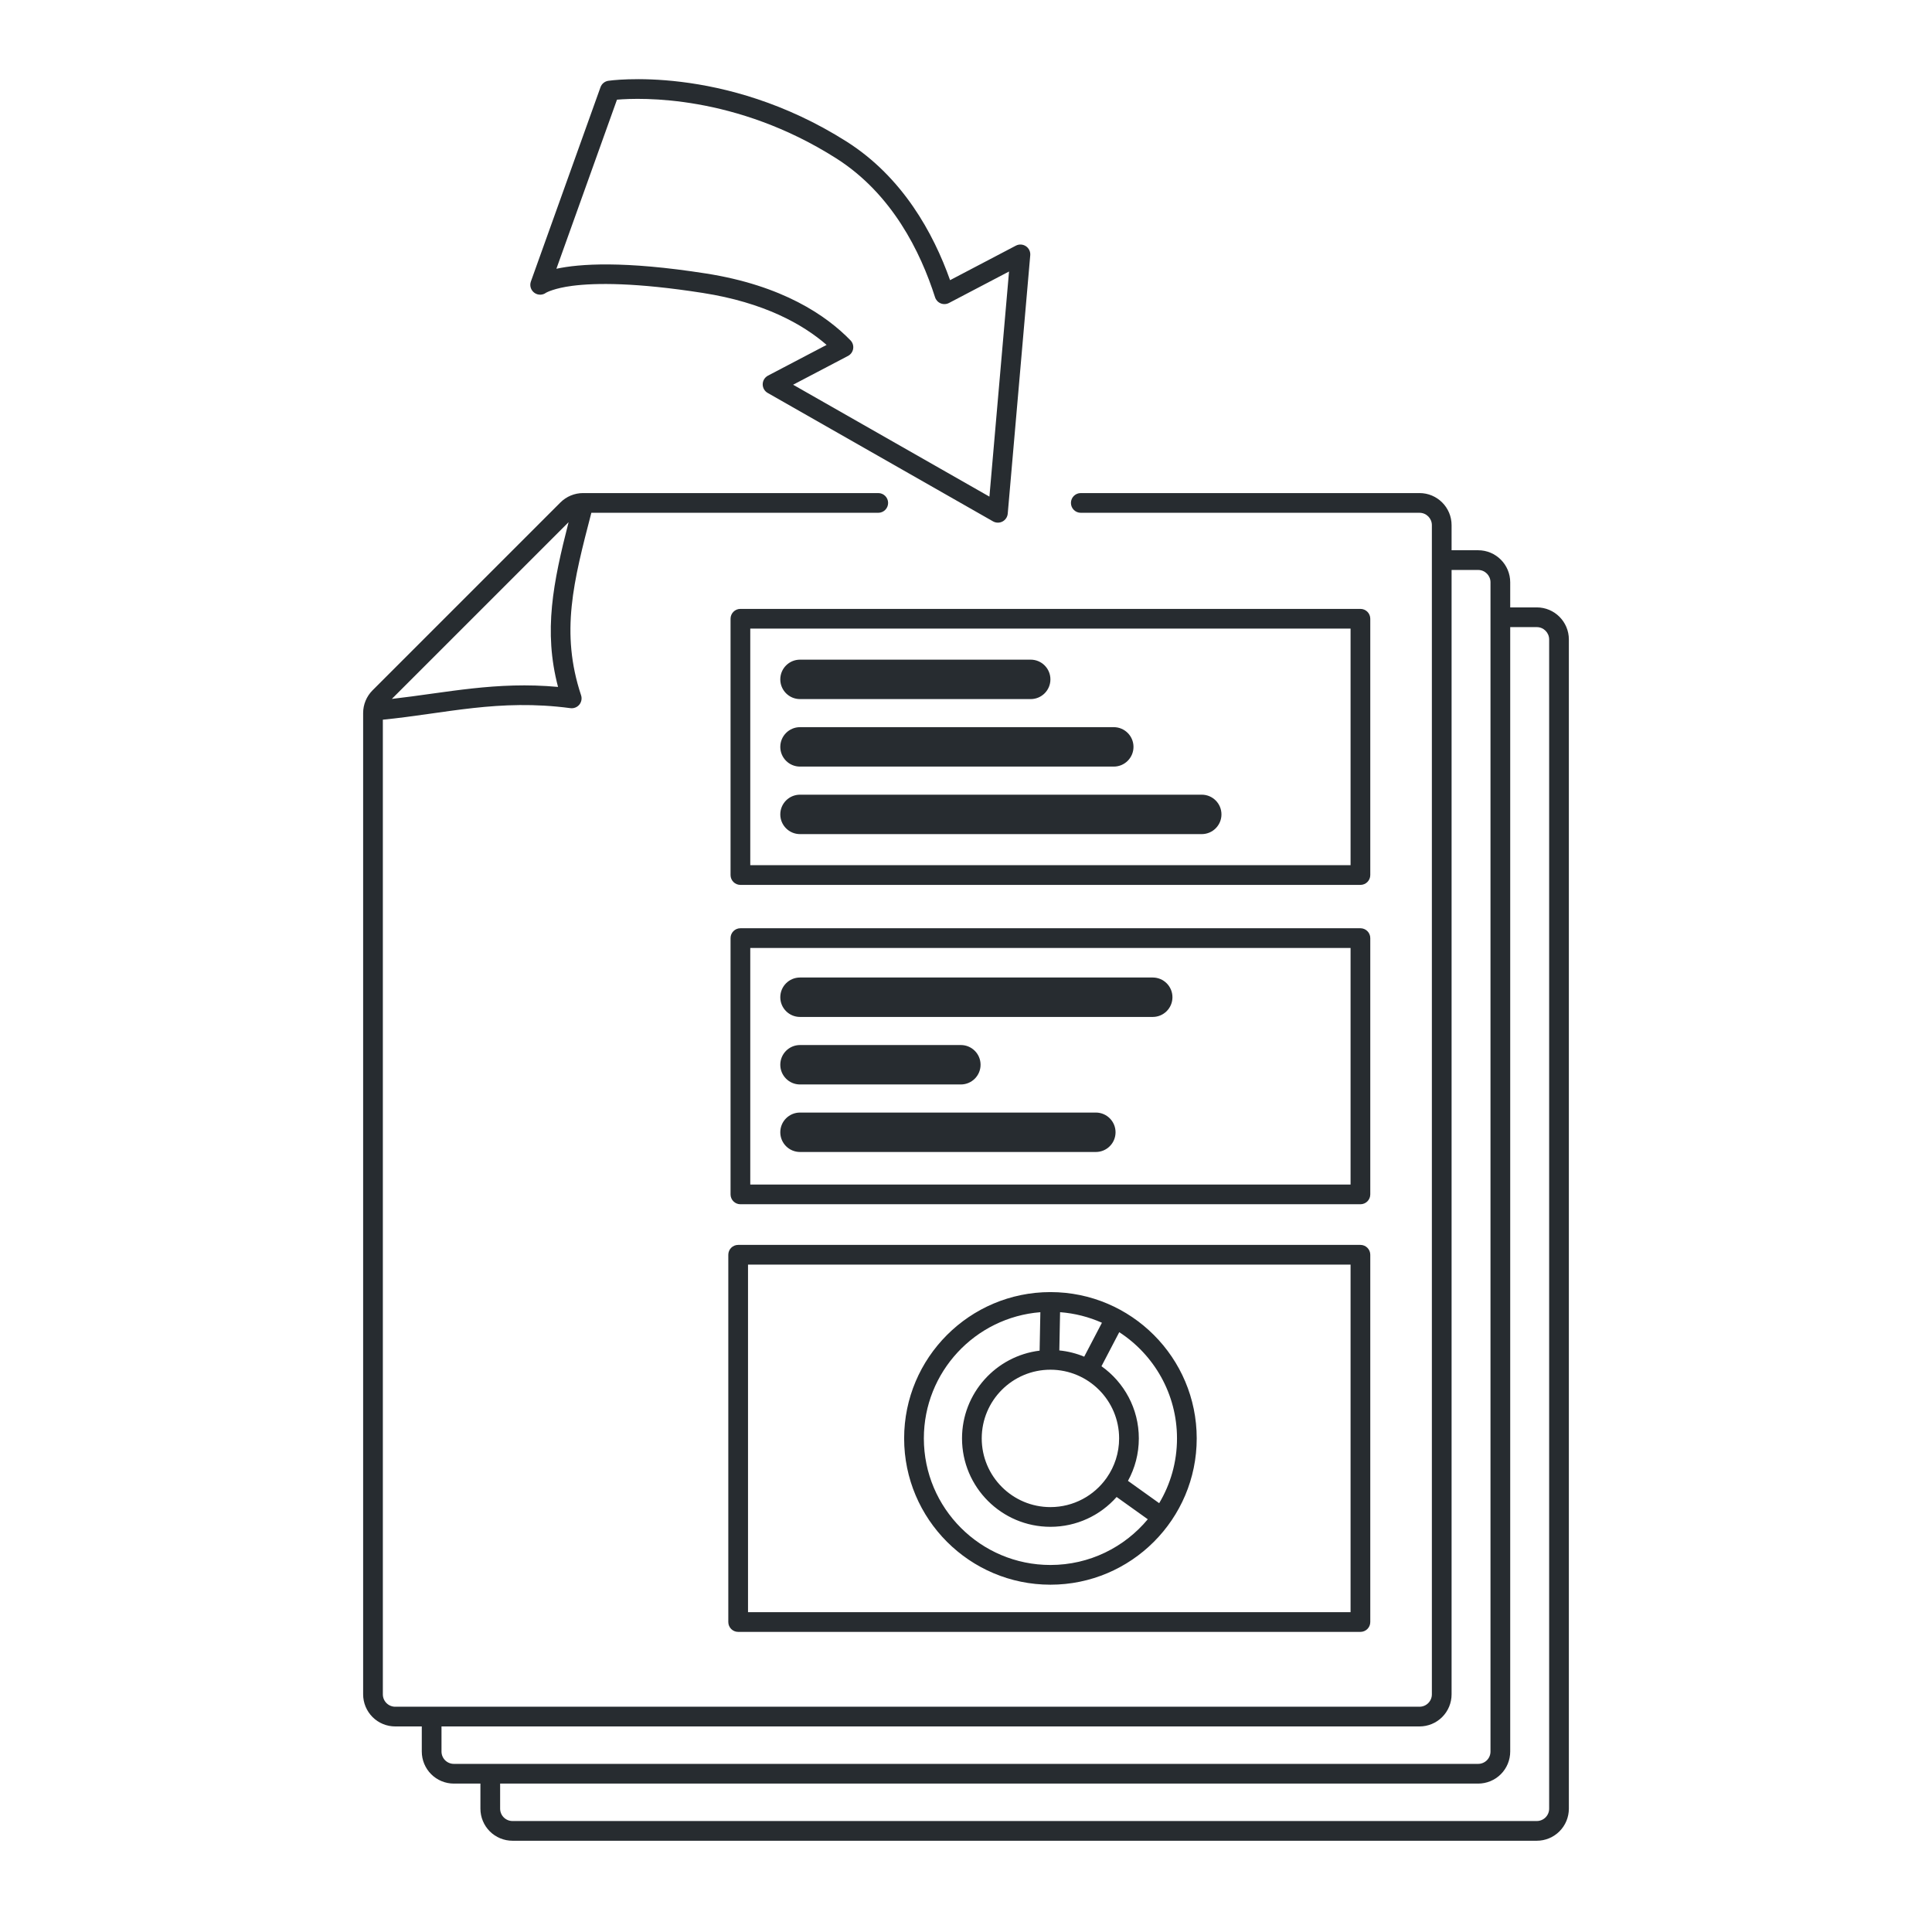 <?xml version="1.0" encoding="UTF-8" standalone="no"?>
<!DOCTYPE svg PUBLIC "-//W3C//DTD SVG 1.1//EN" "http://www.w3.org/Graphics/SVG/1.1/DTD/svg11.dtd">
<svg width="100%" height="100%" viewBox="0 0 98 98" version="1.1" xmlns="http://www.w3.org/2000/svg" xmlns:xlink="http://www.w3.org/1999/xlink" xml:space="preserve" xmlns:serif="http://www.serif.com/" style="fill-rule:evenodd;clip-rule:evenodd;stroke-linejoin:round;stroke-miterlimit:2;">
    <rect id="Artboard30" x="0" y="0" width="98" height="98" style="fill:none;"/>
    <path d="M19.42,36.506L19.42,85.946C19.42,86.112 19.486,86.272 19.604,86.389C19.722,86.507 19.881,86.573 20.047,86.573L72.004,86.573C72.17,86.573 72.33,86.507 72.447,86.389C72.565,86.272 72.631,86.112 72.631,85.946L72.631,26.638C72.631,26.292 72.35,26.011 72.004,26.011L54.822,26.011C54.547,26.011 54.323,25.788 54.323,25.512L54.323,25.51C54.323,25.235 54.547,25.011 54.822,25.011L72.004,25.011C72.903,25.011 73.631,25.74 73.631,26.638L73.631,27.911L74.978,27.911C75.877,27.911 76.605,28.639 76.605,29.538L76.605,30.81L77.953,30.81C78.851,30.81 79.58,31.538 79.58,32.437L79.58,91.744C79.58,92.176 79.408,92.59 79.103,92.895C78.798,93.2 78.384,93.371 77.953,93.371L25.996,93.371C25.564,93.371 25.151,93.2 24.845,92.895C24.54,92.59 24.369,92.176 24.369,91.744L24.369,90.472L23.022,90.472C22.59,90.472 22.176,90.301 21.871,89.996C21.566,89.691 21.395,89.277 21.395,88.845L21.395,87.573L20.047,87.573C19.616,87.573 19.202,87.402 18.897,87.097C18.592,86.791 18.42,86.378 18.42,85.946L18.42,36.168C18.42,35.736 18.592,35.322 18.897,35.017C20.435,33.479 26.888,27.026 28.426,25.488C28.731,25.183 29.145,25.011 29.577,25.011L44.55,25.011C44.825,25.011 45.049,25.235 45.049,25.51L45.049,25.512C45.049,25.788 44.825,26.011 44.55,26.011L29.996,26.011C29.095,29.483 28.414,32.07 29.475,35.268C29.529,35.431 29.495,35.611 29.386,35.744C29.276,35.877 29.105,35.943 28.934,35.921C25.304,35.437 22.585,36.194 19.42,36.506ZM76.605,31.81L76.605,88.845C76.605,89.277 76.434,89.691 76.129,89.996C75.824,90.301 75.41,90.472 74.978,90.472L25.369,90.472L25.369,91.744C25.369,91.911 25.435,92.07 25.553,92.188C25.67,92.305 25.83,92.371 25.996,92.371L77.953,92.371C78.119,92.371 78.278,92.305 78.396,92.188C78.514,92.07 78.58,91.911 78.58,91.744L78.58,32.437C78.58,32.09 78.299,31.81 77.953,31.81L76.605,31.81ZM73.631,28.911L73.631,85.946C73.631,86.378 73.46,86.791 73.154,87.097C72.849,87.402 72.435,87.573 72.004,87.573L22.395,87.573L22.395,88.845C22.395,89.012 22.461,89.171 22.578,89.289C22.696,89.406 22.855,89.472 23.022,89.472L74.978,89.472C75.145,89.472 75.304,89.406 75.422,89.289C75.539,89.171 75.605,89.012 75.605,88.845L75.605,29.538C75.605,29.191 75.325,28.911 74.978,28.911L73.631,28.911ZM69.507,63.647C69.507,63.371 69.284,63.147 69.007,63.147L37.443,63.147C37.166,63.147 36.943,63.371 36.943,63.647L36.943,82.277C36.943,82.553 37.166,82.777 37.443,82.777L69.007,82.777C69.284,82.777 69.507,82.553 69.507,82.277L69.507,63.647ZM37.943,81.777L68.507,81.777L68.507,64.147L37.943,64.147L37.943,81.777ZM53.283,65.541C57.379,65.542 60.703,68.867 60.703,72.962C60.703,77.058 57.378,80.383 53.282,80.383C49.187,80.383 45.862,77.058 45.862,72.962C45.862,68.867 49.186,65.542 53.282,65.541L53.283,65.541ZM52.772,66.561C49.466,66.822 46.862,69.59 46.862,72.962C46.862,76.506 49.739,79.383 53.282,79.383C55.267,79.383 57.042,78.481 58.221,77.064L56.64,75.934C55.819,76.862 54.618,77.447 53.282,77.447C50.807,77.447 48.798,75.437 48.798,72.962C48.798,70.673 50.517,68.782 52.734,68.511L52.772,66.561ZM56.142,74.953C56.536,74.388 56.767,73.702 56.767,72.962C56.767,71.039 55.206,69.478 53.282,69.478C51.359,69.478 49.798,71.039 49.798,72.962C49.798,74.885 51.359,76.447 53.282,76.447C54.457,76.447 55.497,75.865 56.128,74.973L56.142,74.953ZM56.774,67.574L55.872,69.301C57.018,70.114 57.767,71.451 57.767,72.962C57.767,73.743 57.567,74.477 57.216,75.116L58.799,76.248C59.373,75.286 59.703,74.163 59.703,72.962C59.703,70.705 58.536,68.719 56.774,67.574ZM53.772,66.56L53.734,68.5C54.177,68.544 54.601,68.653 54.996,68.817L55.895,67.096C55.238,66.803 54.523,66.617 53.772,66.56ZM69.507,47.585C69.507,47.309 69.284,47.085 69.007,47.085L37.557,47.085C37.281,47.085 37.057,47.309 37.057,47.585L37.057,60.585C37.057,60.862 37.281,61.085 37.557,61.085L69.007,61.085C69.284,61.085 69.507,60.862 69.507,60.585L69.507,47.585ZM38.057,60.085L68.507,60.085L68.507,48.085L38.057,48.085L38.057,60.085ZM56.586,57.434C56.586,56.882 56.138,56.434 55.586,56.434L40.58,56.434C40.028,56.434 39.58,56.882 39.58,57.434C39.58,57.986 40.028,58.434 40.58,58.434L55.586,58.434C56.138,58.434 56.586,57.986 56.586,57.434ZM49.739,54.009C49.739,53.457 49.291,53.009 48.739,53.009L40.58,53.009C40.028,53.009 39.58,53.457 39.58,54.009C39.58,54.561 40.028,55.009 40.58,55.009L48.739,55.009C49.291,55.009 49.739,54.561 49.739,54.009ZM59.472,50.584C59.472,50.032 59.024,49.584 58.472,49.584L40.58,49.584C40.028,49.584 39.58,50.032 39.58,50.584C39.58,51.136 40.028,51.584 40.58,51.584L58.472,51.584C59.024,51.584 59.472,51.136 59.472,50.584ZM69.507,31.386C69.507,31.109 69.284,30.886 69.007,30.886L37.557,30.886C37.281,30.886 37.057,31.109 37.057,31.386L37.057,44.386C37.057,44.662 37.281,44.886 37.557,44.886L69.007,44.886C69.284,44.886 69.507,44.662 69.507,44.386L69.507,31.386ZM38.057,43.886L68.507,43.886L68.507,31.886L38.057,31.886L38.057,43.886ZM61.958,41.31C61.958,40.758 61.51,40.31 60.958,40.31L40.58,40.31C40.028,40.31 39.58,40.758 39.58,41.31C39.58,41.862 40.028,42.31 40.58,42.31L60.958,42.31C61.51,42.31 61.958,41.862 61.958,41.31ZM57.496,37.885C57.496,37.334 57.047,36.885 56.496,36.885L40.58,36.885C40.028,36.885 39.58,37.334 39.58,37.885C39.58,38.437 40.028,38.885 40.58,38.885L56.496,38.885C57.047,38.885 57.496,38.437 57.496,37.885ZM53.282,34.461C53.282,33.909 52.834,33.461 52.282,33.461L40.58,33.461C40.028,33.461 39.58,33.909 39.58,34.461C39.58,35.013 40.028,35.461 40.58,35.461L52.282,35.461C52.834,35.461 53.282,35.013 53.282,34.461ZM28.841,26.488L19.876,35.452C22.665,35.135 25.167,34.556 28.306,34.844C27.559,32.003 28.058,29.552 28.841,26.488ZM27.701,14.847C27.528,14.978 27.289,14.982 27.111,14.856C26.928,14.726 26.853,14.491 26.929,14.279L30.46,4.424C30.522,4.25 30.675,4.125 30.858,4.098C30.858,4.098 36.699,3.221 42.944,7.182C45.783,8.982 47.347,11.828 48.192,14.211L51.529,12.461C51.691,12.376 51.886,12.387 52.038,12.488C52.19,12.589 52.275,12.765 52.259,12.948L51.117,26.055C51.102,26.224 51.002,26.375 50.851,26.454C50.7,26.533 50.519,26.53 50.371,26.446L38.94,19.931C38.781,19.841 38.685,19.671 38.688,19.488C38.691,19.305 38.794,19.139 38.956,19.054L41.929,17.495C40.727,16.451 38.763,15.345 35.648,14.859C32.265,14.33 30.227,14.345 29.035,14.498C28.12,14.615 27.716,14.838 27.701,14.847ZM51.183,13.772L48.138,15.368C48.007,15.437 47.853,15.444 47.716,15.388C47.579,15.332 47.475,15.218 47.43,15.078C46.694,12.776 45.25,9.829 42.408,8.026C37.313,4.794 32.507,4.953 31.296,5.056L28.223,13.633C29.394,13.38 31.651,13.222 35.802,13.871C39.692,14.478 41.914,16.003 43.14,17.263C43.251,17.377 43.301,17.535 43.276,17.691C43.251,17.847 43.154,17.982 43.014,18.055L40.23,19.515L50.188,25.191L51.183,13.772Z" style="fill:rgb(39,44,48);"/>
</svg>
